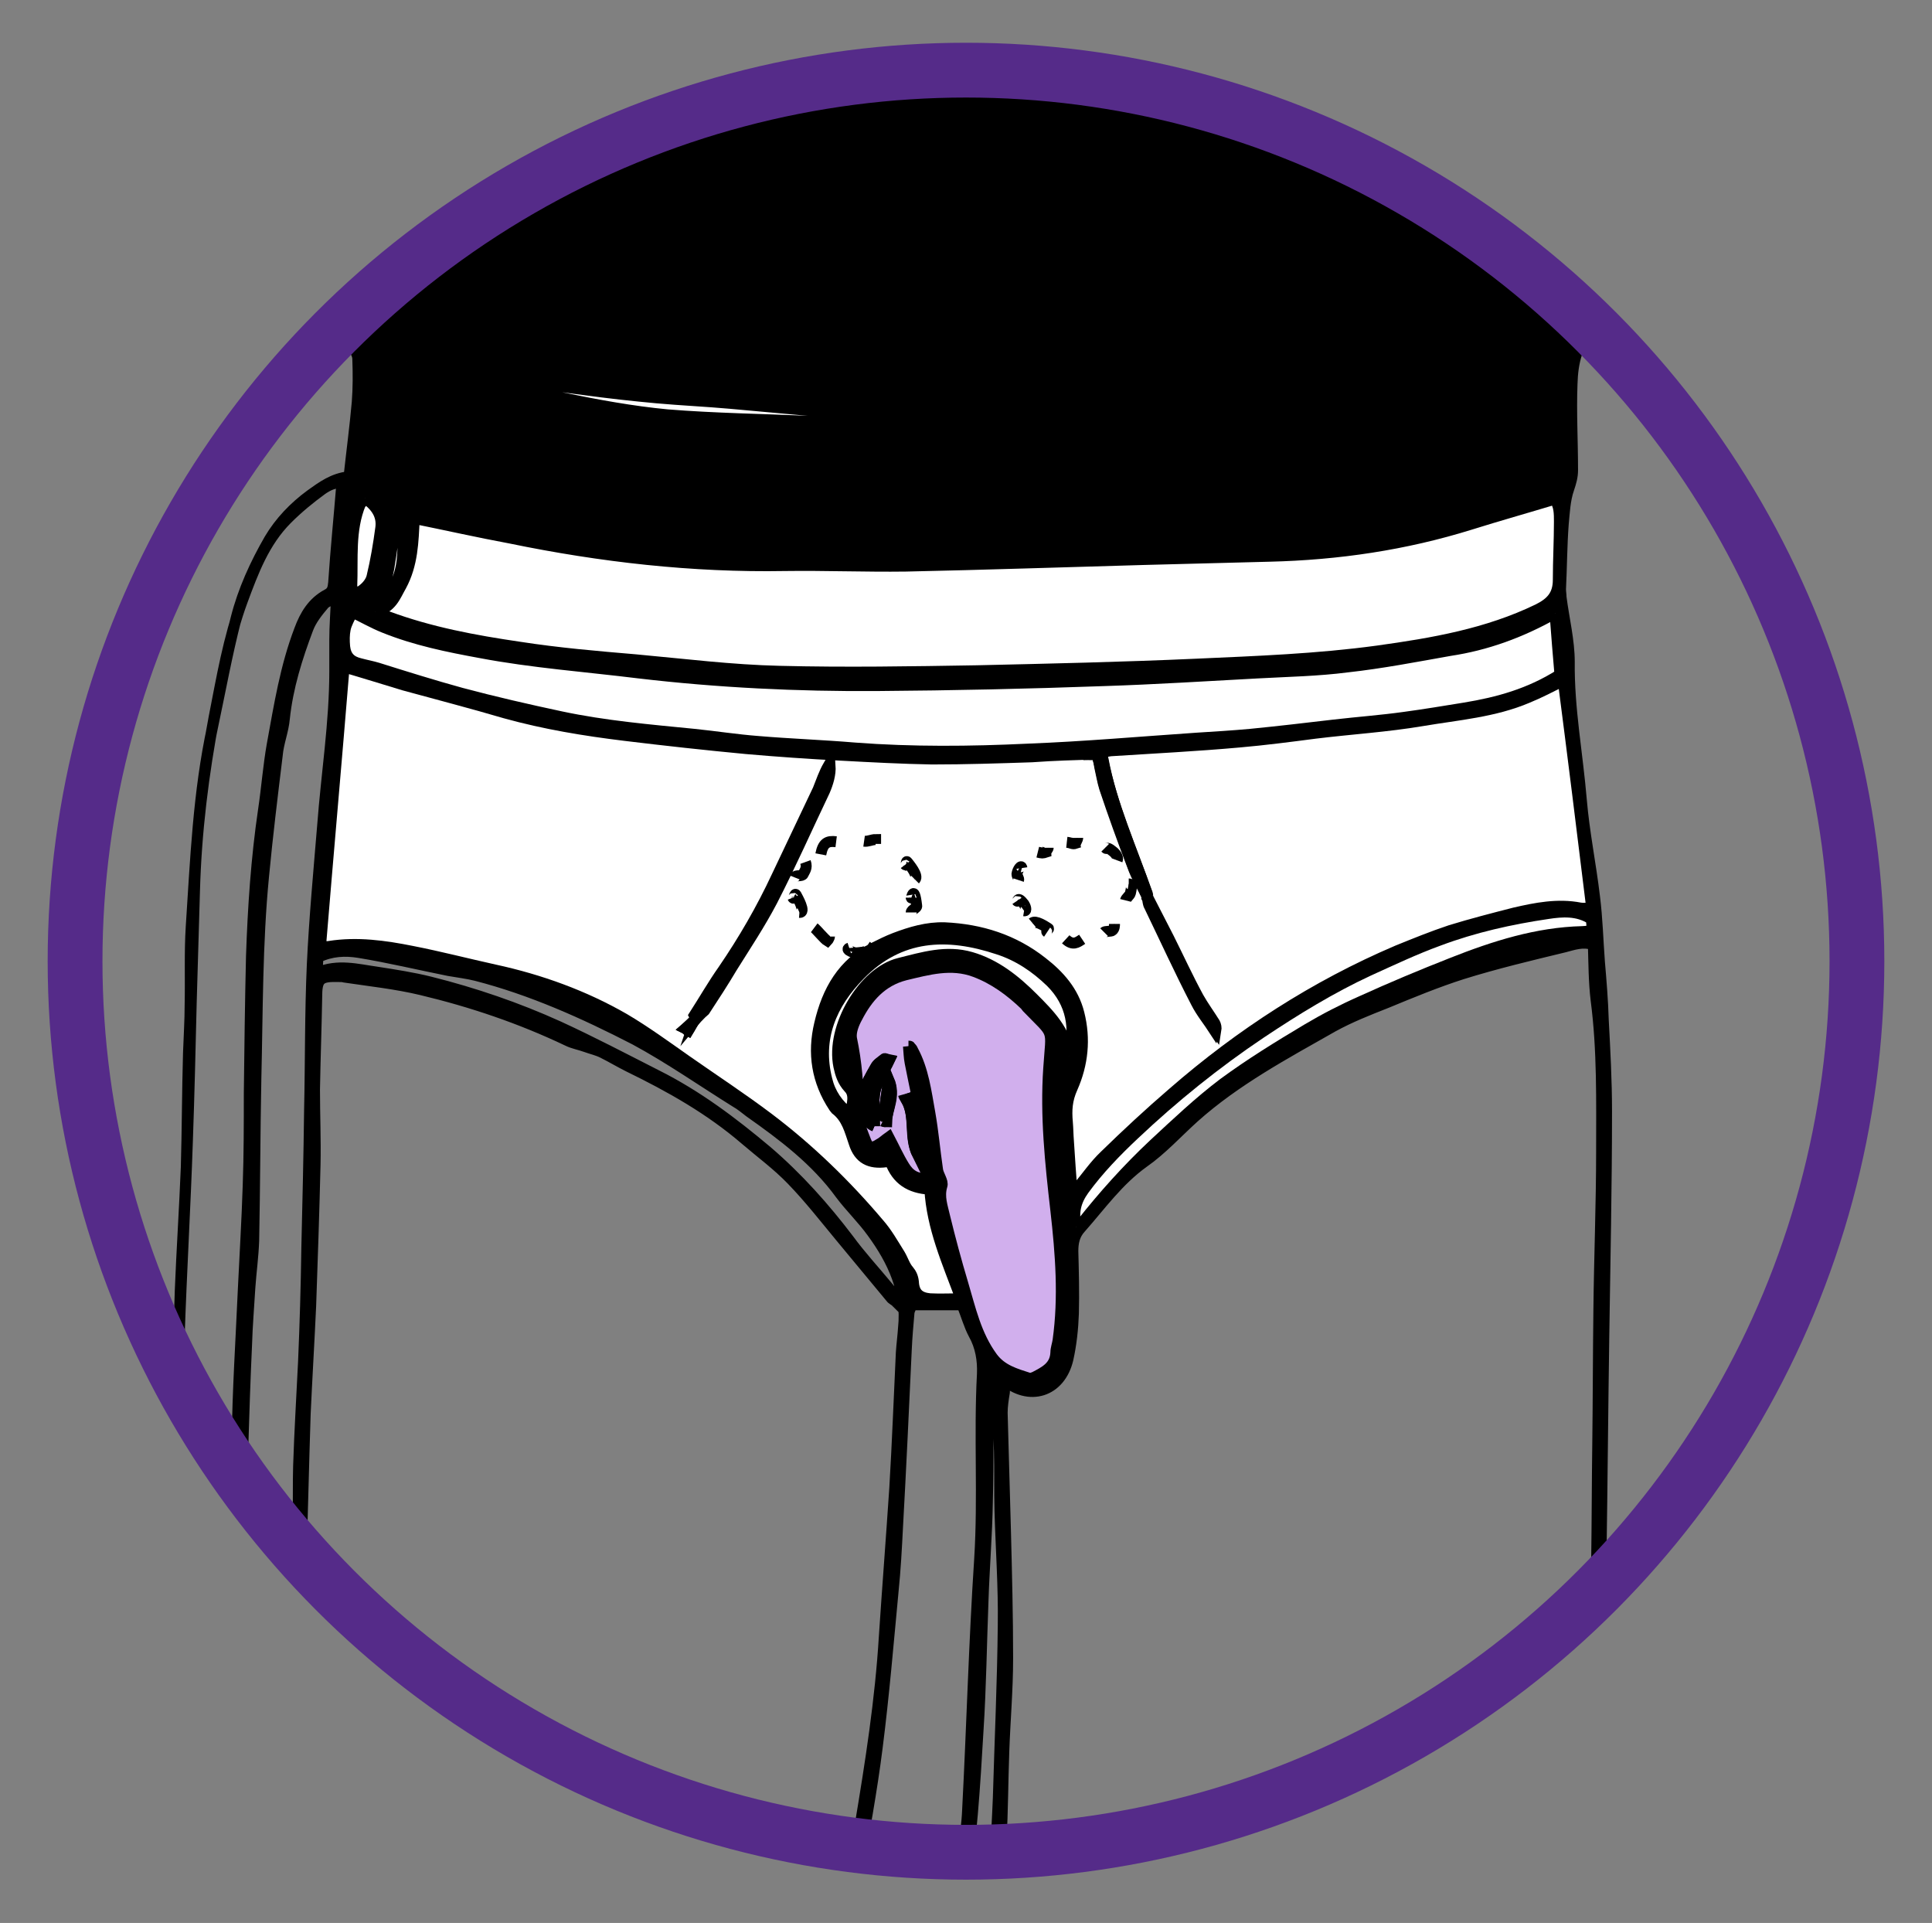 <?xml version="1.0" encoding="utf-8"?>
<!-- Generator: Adobe Illustrator 21.0.0, SVG Export Plug-In . SVG Version: 6.00 Build 0)  -->
<svg version="1.1" id="Calque_1" xmlns="http://www.w3.org/2000/svg" xmlns:xlink="http://www.w3.org/1999/xlink" x="0px" y="0px"
	 viewBox="0 0 352.6 350.9" style="enable-background:new 0 0 352.6 350.9;" xml:space="preserve">
<rect x="0" y="0" width="352.6" height="350.9" fill="#808080" stroke="none"/>
<style type="text/css">
	.st0{clip-path:url(#SVGID_3_);}
	.st1{fill:none;stroke:#000000;stroke-width:2;stroke-miterlimit:10;}
	.st2{stroke:#000000;stroke-width:2;stroke-miterlimit:10;}
	.st3{fill:#FFFFFF;stroke:#000000;stroke-width:2;stroke-miterlimit:10;}
	.st4{fill:#D1AFED;stroke:#000000;stroke-width:2;stroke-miterlimit:10;}
	.st5{fill:none;stroke:#552B89;stroke-width:10;stroke-miterlimit:10;}
</style>
<g>
	<g>
		<defs>
			<circle id="SVGID_2_" cx="176.3" cy="175.4" r="162.6"/>
		</defs>
		<clipPath id="SVGID_3_">
			<use xlink:href="#SVGID_2_"  style="overflow:visible;"/>
		</clipPath>
		<g class="st0">
			<line class="st1" x1="187.5" y1="230.1" x2="188.3" y2="233.2"/>
			<line class="st1" x1="188.7" y1="224.2" x2="190" y2="222.2"/>
			<line class="st1" x1="192.1" y1="221.3" x2="195.5" y2="220.7"/>
			<path class="st2" d="M31.5,300c-1.5,0.4-1.5-0.5-1.4-1.5c0.3-3.7,0.6-7.4,0.8-11.1c0.5-8.8,1.1-17.5,1.4-26.3
				c0.3-8.5,0.3-17.1,0.6-25.6c0.3-7.5,0.8-15,1.1-22.5c0.2-6.9,0.2-13.8,0.4-20.8c0.1-3,0.3-5.9,0.3-8.9c0.1-4.7-0.1-9.5,0.2-14.2
				c0.8-12.2,1.3-24.5,3.9-36.5c1.4-6.6,2.6-13.2,4.3-19.8c1.3-5.1,3.5-9.9,6.1-14.4c1.9-3.2,4.5-5.9,7.5-8.1c2.1-1.5,4.1-3,7-3.3
				c0.5-4.6,1.1-9.1,1.5-13.6c0.2-2.6,0.2-5.2,0.1-7.9c0-0.7-0.4-1.4-0.8-2s-0.9-1.2-1.5-1.7c-3.8-3.1-5.6-7.4-7.3-11.9
				c-1.1-3-2.5-5.9-3.6-8.9c-1.2-3.4-2.3-6.9-2.1-10.6c0-0.7-0.1-1.3-0.2-2c-0.4-3.1-0.6-6.2,0.1-9.3c0.5-2.2,0.7-4.5,1.1-6.8h252.2
				c-0.1,1.4-0.2,2.6-0.3,3.8c-0.6,6-1.2,12.1-1.8,18.1c-1,9.4-3.8,18.1-10.3,25.1c-3,3.2-3.8,6.9-3.9,10.8
				c-0.2,5.2,0.1,10.4,0.1,15.7c0,1.2-0.3,2.2-0.7,3.4c-0.7,2-0.8,4.3-1,6.4c-0.3,4-0.3,7.9-0.5,11.9c0,0.5,0.1,1,0.1,1.5
				c0.5,3.9,1.5,7.9,1.5,11.8c-0.1,8.5,1.5,16.8,2.2,25.2c0.5,5.9,1.7,11.7,2.4,17.6c0.5,3.9,0.6,7.9,0.9,11.9
				c0.3,3.5,0.6,7.1,0.7,10.6c0.3,5.6,0.6,11.1,0.6,16.7c0,13.7-0.3,27.4-0.5,41c-0.2,13.3-0.3,26.5-0.5,39.8c0,0.8-0.1,1.7-0.5,2.6
				c-0.1-0.5-0.3-1-0.3-1.4c0.1-7.2,0.1-14.4,0.2-21.5c0.1-8,0.1-16.1,0.2-24.1c0.1-9.7,0.5-19.4,0.5-29.1c0-9.2,0.2-18.4-1-27.6
				c-0.4-3.3-0.4-6.7-0.5-10.1c-1.9-0.7-3.7,0-5.3,0.4c-6.2,1.5-12.5,3-18.6,4.9c-4.7,1.5-9.3,3.4-13.9,5.3
				c-3.3,1.3-6.6,2.6-9.7,4.3c-8.8,5-17.8,9.8-25.4,16.6c-3.1,2.8-5.9,5.9-9.2,8.2c-4.6,3.3-7.8,7.8-11.5,12
				c-1.1,1.2-1.4,2.6-1.4,4.2c0.1,3.8,0.2,7.6,0.1,11.4c-0.1,2.8-0.4,5.6-1,8.3c-1.4,6-7.1,7.8-11.8,3.7c-0.9-0.8-1.6-1.7-2.6-2.8
				c-0.1,0.7-0.2,1.2-0.2,1.8c0,7.8,0.1,15.5-0.1,23.3c-0.1,6.1-0.6,12.1-0.8,18.2c-0.3,7.8-0.4,15.7-0.9,23.5
				c-0.6,10.2-1.2,20.4-2.9,30.5c-1.3,7.8-2.3,15.7-3.5,23.5c-0.3,2.2-1,4.4-1.5,6.9c4.4,0.8,8.7-0.6,13.1,0.1
				c-0.2-1.8-0.6-3.4-0.7-5.1c-0.3-4.7-0.5-9.4-0.7-14.2c-0.1-2.1-0.1-4.2-0.3-6.3c-0.8-7.7-0.1-15.4,0.2-23
				c0.3-10.5,0.8-21.1,0.9-31.6c0.1-6.9-0.4-13.8-0.6-20.8c-0.1-3.6,0-7.3-0.1-10.9c-0.1-4.3-0.4-8.6-0.6-13.1
				c1.4,0.5,1.6,1.3,1.5,2.4c-0.2,1.2-0.4,2.5-0.4,3.7c0.2,7.2,0.4,14.4,0.6,21.5c0.2,7.8,0.4,15.5,0.4,23.3c0,5.7-0.5,11.3-0.7,17
				c-0.2,5.4-0.2,10.8-0.5,16.2c-0.6,9,0.4,17.9,0.7,26.8c0.2,5,0.2,10,1.4,14.8c0.2,0.8,0,1.6-0.3,2.5c-0.2-0.7-0.4-1.4-0.7-2.2
				c-4.6-0.9-9.2,0.5-14-0.1c-0.5-1.4,0.2-2.8,0.4-4.1c1.3-7.7,2.7-15.5,3.9-23.2c0.7-4.1,1.1-8.2,1.7-12.3c0.3-2.6,0.7-5.2,0.8-7.8
				c0.8-15.3,1.2-30.6,2.2-45.8c0.7-11.2-0.1-22.5,0.5-33.7c0.1-2.5-0.3-5-1.6-7.3c-0.8-1.5-1.3-3.3-2.1-5.3h-9.1
				c-0.1,0.2-0.5,0.8-0.6,1.4c-0.2,2.3-0.4,4.5-0.5,6.8c-0.5,10.8-1,21.6-1.6,32.4c-0.2,3.9-0.4,7.7-0.8,11.6
				c-0.9,9.5-1.7,19.1-2.9,28.5c-1,8-2.5,16-3.9,24c-2,11.2-4,22.4-6,33.6c-0.1,0.6-0.3,1.3-0.5,1.9l-0.5-0.1
				c0.2-1.6,0.4-3.1,0.6-4.6c2.4-13.5,5-27.1,7.2-40.6c1.9-11.4,3.7-22.8,4.4-34.4c0.6-9,1.3-18,1.9-27c0.5-8.3,0.8-16.5,1.2-24.8
				c0.1-1.5,0.3-3,0.4-4.5c0.7-6.6-1.9-12.2-5.7-17.4c-1.8-2.5-4-4.6-5.8-7c-4.5-6.2-10.5-10.7-16.6-15c-0.8-0.6-1.6-1.3-2.5-1.8
				c-6.1-3.8-12.1-8-18.4-11.4c-9.3-4.8-18.9-9.1-29-11.7c-1.6-0.4-3.3-0.6-5-0.9c-5.5-1.1-10.9-2.4-16.4-3.3
				c-2.5-0.4-5-0.3-7.5,0.9c0,0.9-0.1,1.7-0.1,2.8c3.8-1.6,7.3-0.6,10.9-0.1c3.2,0.5,6.5,1,9.7,1.8c8,2,15.9,4.7,23.4,8.1
				c6.1,2.8,12,5.9,17.9,8.9c7.4,3.7,13.9,8.6,20.2,13.9c5.6,4.8,10.5,10.3,14.9,16.1c2.2,3,4.7,5.7,7.1,8.6
				c0.7,0.8,1.3,1.7,1.6,2.8c-0.3-0.3-0.8-0.5-1-0.8c-3.1-3.7-6.1-7.4-9.2-11.1c-2.9-3.5-5.7-7.1-8.9-10.4c-2.6-2.7-5.6-4.9-8.4-7.3
				c-6.5-5.6-13.8-9.7-21.4-13.4c-1.6-0.8-3.1-1.7-4.7-2.5c-1-0.5-2-0.7-3.1-1.1c-1.1-0.4-2.3-0.6-3.3-1.1
				c-8.6-4.1-17.5-7.1-26.7-9.3c-4.6-1.1-9.3-1.6-14-2.3c-0.3-0.1-0.7-0.1-1-0.1c-3.6-0.1-4.1,0.4-4.1,3.9
				c-0.1,5.6-0.3,11.1-0.4,16.7c0,4.6,0.2,9.1,0.1,13.7c-0.2,8.6-0.5,17.2-0.8,25.8c-0.3,6.6-0.7,13.1-1,19.7
				c-0.3,9.2-0.5,18.4-0.8,27.6c-0.3,8.4-0.7,16.9-0.9,25.3c-0.1,4.1,0.2,8.3,0.4,12.4c0.2,4.6,0.2,9.3,0.6,13.9
				c0.3,3.9,1,7.7,1.4,11.6c0.4,3.3,0.5,6.7,0.9,10.1c0.4,3.3,1.2,6.5,1.5,9.7c0.4,3.3,0.1,6.6-0.9,9.9c-0.1-0.2-0.3-0.4-0.2-0.6
				c1-5.4-0.1-10.8-0.8-16.1c-0.5-4-0.9-8.1-1.3-12.1c-0.3-2.9-0.5-5.7-1-8.6c-1.7-11.4-1.4-22.9-1.4-34.4c0-9.9,0.8-19.7,1.2-29.6
				c0.1-3.2,0-6.4,0.1-9.6c0.2-6.3,0.6-12.7,0.9-19c0.3-6.9,0.5-13.8,0.6-20.8c0.2-8.4,0.4-16.7,0.5-25.1c0.2-8.9,0.1-17.7,0.5-26.6
				c0.4-8.5,1.2-17,1.9-25.5c0.7-9.3,2.2-18.6,2.2-28c0-1.9,0-3.8,0-5.8c0-2.4,0.2-4.8,0.3-7.6c-0.8,0.4-1.8,0.6-2.3,1.2
				c-1.1,1.3-2.3,2.8-2.9,4.4c-2,5.3-3.7,10.7-4.3,16.4c-0.2,2.3-1.1,4.4-1.3,6.7c-0.9,7.4-1.8,14.7-2.5,22.1
				c-1.2,12.3-1.1,24.6-1.4,36.9c-0.2,9.9-0.2,19.8-0.4,29.6c-0.1,2.9-0.5,5.7-0.7,8.6c-0.2,3.5-0.5,6.9-0.6,10.4
				c-0.3,6.4-0.5,12.8-0.7,19.2c-0.1,2.2,0,4.4-0.1,6.6c-0.1,6.7-0.2,13.3-0.4,20c-0.1,2.3-0.4,4.6-0.6,6.9c-0.2,0-0.4,0-0.7,0
				c0-0.9-0.1-1.7,0-2.6c0.6-11,0.7-21.9,0.8-32.9c0.1-9,0.7-18,1.1-27.1c0.3-6.4,0.7-12.8,0.9-19.2c0.2-5.6,0.2-11.1,0.2-16.7
				c0.1-8.4,0.2-16.7,0.4-25.1c0.3-8.9,0.9-17.9,2.2-26.7c0.6-4,0.9-8.1,1.6-12c1.3-7.1,2.4-14.1,5-20.9c1-2.7,2.4-5,5-6.4
				c1-0.5,1.1-1.2,1.2-2.2c0.4-6,1-11.9,1.5-18.1c-1.2-0.3-2.6,0.4-3.6,1.1c-2.2,1.6-4.4,3.4-6.4,5.4c-4.2,4.2-6.2,9.6-8.2,15
				c-2.5,6.8-3.7,14-5.1,21.1c-2,10.5-3.3,21-3.6,31.7c-0.2,6.8-0.4,13.7-0.6,20.5c-0.2,8.4-0.4,16.9-0.7,25.3
				c-0.4,11.9-1.1,23.8-1.5,35.7c-0.3,8.2-0.4,16.4-0.7,24.5c-0.4,8.7-1,17.4-1.5,26.1c0,0.2,0,0.3-0.1,0.5
				C30.9,296.9,31,298.5,31.5,300L31.5,300z M63.6,99.4c-1.4,2.3-0.6,4.8-0.4,7.3C63.3,104.2,63.5,101.8,63.6,99.4
				c0-1.6,0-3.2,0-4.9c0.6-1.4,1.3-2.8,1.9-4.2c0.1-0.2-0.5-0.7-1.2-1.6c-0.3,2.3-0.5,4-0.7,5.8L63.6,99.4z M200.2,137.5
				c-3.9,0.1-7.7,0.2-11.6,0.3c-6.1,0.1-12.2,0.4-18.2,0.4c-5.6,0-11.1-0.4-16.7-0.7c-5.7-0.3-11.5-0.7-17.2-1.2
				c-7.4-0.7-14.8-1.5-22.1-2.4c-7.4-0.9-14.7-2.1-21.9-4.1c-6.2-1.7-12.4-3.4-18.5-5.1c-3.6-1-7.2-2.2-10.9-3.3
				c-1.5,17-2.9,33.9-4.3,50.9c0.8,0,1.2,0.2,1.6,0.1c5.1-0.9,10.1-0.1,15.1,0.9s10,2.2,15.1,3.4c8.3,1.9,16.2,4.7,23.6,8.9
				c3.9,2.3,7.6,5,11.3,7.6c5.1,3.5,10.2,6.9,15.1,10.6c7.4,5.6,14.1,12.1,20.1,19.2c1.5,1.7,2.6,3.7,3.8,5.6c0.6,0.9,0.9,2,1.6,2.9
				c0.6,0.7,0.9,1.2,0.9,2.1c0.1,2,1,2.9,3,3.1c1.9,0.2,3.8,0,5.7,0c-2.5-6.6-5.3-12.9-5.7-20c-3.7-0.2-6-1.8-7.2-5
				c-0.3,0-0.6,0-0.8,0c-3,0.4-4.9-0.7-5.8-3.4c-0.8-2.3-1.3-4.6-3.4-6.2c-0.1-0.1-0.2-0.3-0.3-0.4c-3.1-4.7-3.8-9.9-2.6-15.2
				c1.4-6,4.2-11,10-13.9c1.2-0.6,2.4-1.2,3.7-1.7c2.9-1.1,5.9-2,9.1-1.9c6.6,0.3,12.6,2.3,17.8,6.3c3.1,2.4,5.7,5.3,6.7,9.3
				c1.2,4.7,0.7,9.4-1.2,13.6c-1,2.2-1.1,4.1-0.9,6.3c0.1,1.2,0.2,2.4,0.2,3.5c0.2,3.1,0.5,6.2,0.7,9.7c0.5-0.7,0.8-1,1-1.3
				c1.6-2,3.1-4.1,4.9-5.8c4.1-3.9,8.2-7.8,12.5-11.5c12.4-10.6,25.9-19.5,40.9-25.9c3.2-1.4,6.4-2.7,9.7-3.7
				c3.8-1.2,7.8-2.3,11.7-3.2c3.9-1,7.9-1.7,12-0.9c0.6,0.1,1.3,0,2.1,0c-1.8-13.9-3.5-27.6-5.2-41.5c-2.3,1.1-4.4,2.1-6.5,3.1
				c-6.1,2.6-12.8,3.2-19.2,4.2c-6.5,1.1-13.1,1.6-19.6,2.3c-4.6,0.5-9.2,1.2-13.8,1.6c-7.8,0.6-15.7,1-23.5,1.6
				C201.8,137.1,201,137.4,200.2,137.5L200.2,137.5z M68.5,111.6c1.1,0.5,1.7,0.8,2.3,1c7.8,2.9,16,4.4,24.1,5.6
				c7,1,14.1,1.6,21.2,2.3c8.7,0.8,17.5,1.8,26.3,2.1c12,0.3,24,0.1,36-0.1c13.3-0.2,26.7-0.6,40-1.2c11-0.5,22.1-0.9,33.1-2.4
				c10-1.4,20-3.2,29.3-7.6c2.4-1.2,3.7-2.6,3.7-5.4c0-3.5,0.2-7.1,0.2-10.6c0-1.5-0.1-3-0.9-4.1c-5.3,1.6-10.3,3.1-15.4,4.6
				c-11.9,3.7-24.2,5.5-36.6,5.8c-7.7,0.2-15.4,0.4-23.1,0.6c-14.4,0.4-28.9,0.9-43.3,1.2c-7.3,0.2-14.7-0.2-22-0.1
				c-16.9,0.2-33.5-1.7-50.1-5c-5.8-1.2-11.7-2.4-17.6-3.6c-0.2,4.3-0.3,8.5-2.4,12.3C72.1,108.8,71.5,110.9,68.5,111.6
				 M283.8,111.9c-6.4,3.6-12.7,5.8-19.3,6.9c-6.2,1.1-12.5,2.3-18.7,3c-5.4,0.6-10.9,0.8-16.4,1.1c-9.4,0.5-18.7,1.1-28.1,1.4
				c-13.8,0.4-27.5,0.8-41.3,0.9c-14.5,0.1-29-0.6-43.5-2.3c-9.6-1.1-19.3-1.9-28.9-3.7c-6-1.1-11.9-2.3-17.6-4.6
				c-2-0.8-3.9-1.9-5.8-2.8c-0.5,1.1-1.1,2.1-1.3,3.1s-0.2,2.1-0.1,3.2c0.2,1.8,1.1,2.7,2.8,3.1c1.1,0.3,2.1,0.5,3.2,0.8
				c5.1,1.5,10.1,3.2,15.3,4.6c6,1.6,12.1,3,18.2,4.3c8,1.7,16.2,2.4,24.3,3.2c3.9,0.4,7.7,0.9,11.6,1.3c5.9,0.5,11.8,0.7,17.7,1.2
				c10.5,0.9,21.1,0.7,31.6,0.2c10.3-0.4,20.6-1.3,30.8-2c3.3-0.2,6.6-0.4,9.8-0.7c5.1-0.5,10.2-1.2,15.3-1.7
				c4.3-0.5,8.6-0.9,12.8-1.4c3.7-0.5,7.3-1.1,11-1.7c6-0.9,11.8-2.5,17.4-6.1C284.5,119.7,284.2,116,283.8,111.9 M165.8,190.9
				c0.2,0,0.3-0.1,0.5-0.1c0.2,0.2,0.3,0.5,0.5,0.7c1.9,3.6,2.4,7.5,3.1,11.4c0.6,3.4,0.9,6.9,1.4,10.3c0.2,1,1.1,2.2,0.8,3
				c-0.6,2,0.1,3.8,0.5,5.6c1,4.1,2.1,8.2,3.3,12.2c1.4,4.7,2.4,9.5,5.4,13.5c1.7,2.3,4.2,3,6.7,3.8c0.3,0.1,0.7,0,1-0.2
				c1.9-1,3.8-1.9,3.9-4.5c0-0.7,0.3-1.5,0.4-2.2c1.1-7.9,0.5-15.9-0.4-23.7c-1-8.6-1.9-17.2-1.3-26c0.5-7.6,1.2-5.7-4-11.1
				c-0.1-0.1-0.2-0.3-0.3-0.4c-2.7-2.6-5.7-4.8-9.2-6.1c-4.3-1.6-8.5-0.4-12.7,0.6c-4.3,1.1-6.9,4.1-8.8,7.8c-0.6,1.1-1.2,2.6-1,3.8
				c0.9,4.4,1.3,8.8,1.2,13.2c-0.1,1.8,0.7,3.7,1.4,5.5c0.5,1.3,1.2,1.4,2.4,0.6c0.6-0.4,1.2-0.8,1.8-1.3c1,1.9,1.8,3.7,2.8,5.3
				c0.9,1.5,2.2,2.5,4.4,2.2c-0.4-3.5-0.7-7-1.2-10.4c-0.6-3.6-1.4-7.1-2.1-10.7C165.9,193,165.9,192,165.8,190.9 M196.4,223.9
				c0.4-0.3,0.6-0.4,0.8-0.6c4-5.2,8.5-10.1,13.3-14.6c4.1-3.9,8.2-7.8,12.7-11.1c4.9-3.6,10.1-6.7,15.3-9.9
				c3.2-1.9,6.5-3.6,9.9-5.1c5.5-2.4,11-4.8,16.6-7c7.6-3,15.4-5.4,23.7-5.7c1.9,0,1.9-0.2,1.6-2.3c-2.5-1.7-5.3-1.4-7.9-1
				c-6.8,1-13.4,2.5-19.9,4.9c-4.3,1.6-8.6,3.5-12.8,5.5c-6.9,3.2-13.4,7.2-19.7,11.4c-8.2,5.5-15.9,11.8-23.1,18.5
				c-3.3,3.1-6.5,6.4-9.2,10.1C196.2,219.2,195.7,221.2,196.4,223.9 M78,66.5c0,0.1-0.1,0.3-0.1,0.4c0.9,0.3,1.9,0.6,2.8,0.8
				c7.3,1.7,14.6,3.6,21.9,5.1c6.4,1.3,12.8,2.5,19.2,3.1c8.6,0.8,17.4,0.9,26,1.2c0.9,0,1.9,0,2.8,0.1c5.4,0.4,10.8,0.9,16.2,1.1
				c8.9,0.3,17.7,0.2,26.6,0.4c13.4,0.4,26.8,0.3,40.2-1c10.9-1.1,21.8-2.1,32.6-4.5c5.1-1.2,10-2.9,14.8-5c1-0.4,1.9-1.1,2.8-1.6
				c-1,0-1.7,0.4-2.5,0.7c-5.3,1.8-10.5,3.8-15.9,5.1c-4.8,1.2-9.8,1.9-14.7,2.5c-7.3,0.8-14.6,1.3-21.9,1.7
				c-6.2,0.3-12.5,0.4-18.7,0.6c-5.1,0.2-10.1,0.5-15.2,0.7c-4.2,0.1-8.4,0.1-12.7,0c-4.4-0.2-8.8-0.5-13.1-0.8
				c-5.3-0.4-10.6-1-15.9-1.5c-6.6-0.6-13.3-1.3-19.9-1.8c-4.5-0.4-8.9-0.6-13.4-1s-8.9-0.9-13.3-1.5c-6.9-0.9-13.7-1.9-20.5-2.9
				C83.4,67.8,80.7,67.1,78,66.5 M195.1,192.7c1.2-5,0.6-9.6-3.2-13.4c-2.7-2.7-5.9-4.7-9.6-6c-9.3-3.1-18-2.8-25.3,4.7
				c-5.2,5.3-7.9,11.5-6,19.1c0.6,2.4,1.9,4.6,4.2,6.3c0.5-1.8,0.9-3.6-0.2-4.8c-1.2-1.2-1.5-2.5-1.8-3.9c-1.6-7.2,4.4-17.2,11-18.8
				c4.4-1.1,8.6-2.4,13.1-1.1c4.5,1.3,8.1,4.1,11.3,7.4C191.5,185.1,194.5,188.1,195.1,192.7 M66.6,90.9c-0.3,0.5-0.6,0.7-0.7,1
				c-2,4.8-1.5,10-1.6,15c0,1.1,1.1,1.5,2,0.7c0.7-0.6,1.5-1.5,1.7-2.4c0.7-2.9,1.2-5.9,1.6-8.9C69.9,94.1,68.6,92.4,66.6,90.9
				 M72.7,93L72,93.2c-0.2,2.6-0.2,5.2-0.6,7.7c-0.5,3.5-0.6,7.3-5,9c3.1,0.7,4.1,0.3,5.2-2c0.3-0.7,0.6-1.4,0.9-2.1
				c1.4-3.3,0.9-6.8,1.2-10.2C73.8,94.8,73.1,93.9,72.7,93 M74.3,66c0-0.1,0-0.3,0.1-0.4c-0.8-0.2-1.5-0.4-2.3-0.6
				c0,0.2-0.1,0.3-0.1,0.5C72.8,65.6,73.5,65.8,74.3,66"/>
			<path class="st2" d="M291.8,300.7c-0.2,3.4-0.3,6.7-0.7,10.1c-0.7,7-1.4,13.9-2.2,20.9c-0.7,6.5-1.5,13.1-2.3,19.6
				c-0.7,5.9-1.7,11.9-2.3,17.8c-0.2,2,0.3,4.2,0.4,6.2c0.1,1.1,0.2,2.1,0.2,3.2c-0.2,0-0.3,0.1-0.5,0.1c-0.1-0.4-0.4-0.8-0.4-1.2
				c-0.3-2.4-0.6-4.8-0.8-7.2c0-0.3,0.1-0.7,0.1-1c1.8-14.7,3.7-29.3,5.5-44c0.9-7.6,1.6-15.3,2.4-22.9
				C291.3,301.7,291.6,301.2,291.8,300.7L291.8,300.7z"/>
			<path class="st2" d="M31.5,300c0.7-0.1,1.4-0.1,2,0.5c1.9,1.8,3.9,3.4,5.9,5.1c0.9,0.8,2,1.4,3.1,2.2c1.3-2.5-0.2-5.1,1-7.3
				c0.2,2.8,0.6,5.6-0.3,8.6c-2.7-0.8-4.3-2.8-6.1-4.4C35.3,303.1,33.4,301.6,31.5,300L31.5,300"/>
			<path class="st2" d="M291.8,300.7c0-2.4,0-4.8,0-7.3C291.8,295.8,291.8,298.3,291.8,300.7L291.8,300.7"/>
			<path class="st3" d="M200.1,137.6c0.9-0.2,1.7-0.5,2.6-0.6c7.8-0.5,15.7-0.9,23.5-1.6c4.6-0.4,9.2-1,13.8-1.6
				c6.5-0.8,13.1-1.2,19.6-2.3c6.5-1.1,13.1-1.6,19.2-4.2c2.2-0.9,4.3-2,6.5-3.1c1.8,13.9,3.5,27.6,5.2,41.5c-0.8,0-1.5,0.1-2.1,0
				c-4.1-0.8-8.1,0-12,0.9c-3.9,1-7.8,2-11.7,3.2c-3.3,1.1-6.5,2.4-9.7,3.7c-15,6.4-28.6,15.2-40.9,25.9c-4.3,3.7-8.4,7.5-12.5,11.5
				c-1.8,1.7-3.3,3.9-4.9,5.8c-0.2,0.3-0.5,0.6-1,1.3c-0.3-3.5-0.5-6.6-0.7-9.7c-0.1-1.2-0.1-2.4-0.2-3.5c-0.2-2.2-0.1-4.1,0.9-6.3
				c1.9-4.3,2.4-8.9,1.2-13.6c-1-4-3.6-6.9-6.7-9.3c-5.2-4.1-11.2-6-17.8-6.3c-3.2-0.1-6.2,0.8-9.1,1.9c-1.3,0.5-2.5,1.1-3.7,1.7
				c-5.8,2.9-8.6,7.9-10,13.9c-1.3,5.4-0.5,10.5,2.6,15.2c0.1,0.1,0.2,0.3,0.3,0.4c2.1,1.6,2.6,3.9,3.4,6.2c0.9,2.8,2.8,3.8,5.8,3.4
				c0.2,0,0.5,0,0.8,0c1.2,3.2,3.5,4.8,7.2,5c0.4,7,3.2,13.3,5.7,20c-1.9,0-3.8,0.1-5.7,0c-2-0.2-2.9-1.1-3-3.1
				c-0.1-0.9-0.4-1.5-0.9-2.1c-0.7-0.8-1-1.9-1.6-2.9c-1.2-1.9-2.3-3.9-3.8-5.6c-6-7.1-12.7-13.6-20.1-19.2
				c-4.9-3.7-10.1-7.1-15.1-10.6c-3.7-2.6-7.4-5.3-11.3-7.6c-7.3-4.2-15.3-7.1-23.6-8.9c-5-1.1-10-2.4-15.1-3.4
				c-5-1-10-1.7-15.1-0.9c-0.4,0.1-0.8,0-1.6-0.1c1.4-17,2.9-33.8,4.3-50.9c3.7,1.1,7.3,2.2,10.9,3.3c6.2,1.7,12.4,3.3,18.5,5.1
				c7.2,2,14.5,3.2,21.9,4.1c7.4,0.9,14.7,1.7,22.1,2.4c5.7,0.5,11.5,0.9,17.2,1.2c5.6,0.3,11.1,0.6,16.7,0.7
				c6.1,0,12.2-0.2,18.2-0.4C192.4,137.8,196.3,137.7,200.1,137.6c0.3,0.7,0.5,1.5,0.6,2.3c0.3,1.3,0.5,2.6,0.9,3.9
				c1.6,4.8,3.3,9.5,5.1,14.2c0.7,2,1.8,3.8,2.7,5.7c0.1,0.6,0.1,1.2,0.4,1.7c2.8,5.8,5.5,11.7,8.5,17.5c0.9,1.8,2.3,3.5,3.4,5.2
				c0.2-0.6,0.1-1.1-0.2-1.4c-1-1.6-2.1-3-3-4.7c-1.9-3.6-3.6-7.2-5.4-10.8c-1.2-2.5-2.5-4.9-3.8-7.4c0-0.3,0-0.5,0-0.8
				c-2.8-8.2-6.4-16.1-8.1-24.6C201.2,137.6,200.7,137.6,200.1,137.6 M126.7,186.2c0.6-0.6,1.2-1.1,1.6-1.8c1.7-2.6,3.4-5.2,5-7.9
				c2.5-4,5.2-7.9,7.3-12.1c3.4-6.6,6.5-13.4,9.6-20.1c0.7-1.4,1.2-3,1-4.6c-0.8,1.4-1.3,2.9-1.9,4.4c-2.5,5.3-5,10.5-7.5,15.8
				c-2.8,6-6.1,11.7-9.8,17.1c-1.9,2.7-3.5,5.5-5.3,8.3C126.8,185.5,126.8,185.9,126.7,186.2c-0.5,0.5-1.1,1-1.6,1.5
				c0.2,0.1,0.3,0.3,0.5,0.4C126,187.4,126.4,186.8,126.7,186.2"/>
			<path class="st3" d="M68.5,111.6c3-0.7,3.6-2.8,4.7-4.7c2.1-3.9,2.2-8,2.4-12.3c5.9,1.2,11.7,2.5,17.6,3.6
				c16.5,3.4,33.2,5.3,50.1,5c7.3-0.1,14.7,0.2,22,0.1c14.4-0.3,28.9-0.8,43.3-1.2c7.7-0.2,15.4-0.4,23.1-0.6
				c12.5-0.3,24.7-2.1,36.6-5.8c5.1-1.6,10.1-3,15.4-4.6c0.9,1.1,0.9,2.6,0.9,4.1c0,3.5-0.2,7.1-0.2,10.6c0,2.8-1.3,4.2-3.7,5.4
				c-9.3,4.5-19.2,6.2-29.3,7.6c-11,1.5-22,1.9-33.1,2.4c-13.3,0.6-26.7,0.9-40,1.2c-12,0.2-24,0.4-36,0.1
				c-8.8-0.2-17.5-1.3-26.3-2.1c-7.1-0.6-14.1-1.2-21.2-2.3c-8.2-1.2-16.3-2.7-24.1-5.6C70.2,112.4,69.6,112.1,68.5,111.6"/>
			<path class="st3" d="M283.8,111.9c0.3,4.1,0.6,7.7,0.9,11.2c-5.5,3.5-11.3,5.1-17.4,6.1c-3.7,0.6-7.3,1.2-11,1.7
				c-4.3,0.6-8.5,0.9-12.8,1.4c-5.1,0.6-10.2,1.2-15.3,1.7c-3.3,0.3-6.6,0.5-9.8,0.7c-10.3,0.7-20.5,1.6-30.8,2
				c-10.5,0.5-21.1,0.6-31.6-0.2c-5.9-0.5-11.8-0.7-17.7-1.2c-3.9-0.3-7.7-0.9-11.6-1.3c-8.1-0.8-16.3-1.5-24.3-3.2
				c-6.1-1.3-12.2-2.7-18.2-4.3c-5.1-1.4-10.2-3-15.3-4.6c-1-0.3-2.1-0.5-3.2-0.8c-1.7-0.4-2.6-1.3-2.8-3.1
				c-0.1-1.1-0.1-2.2,0.1-3.2c0.2-1,0.8-2,1.3-3.1c1.9,0.9,3.8,2,5.8,2.8c5.7,2.3,11.6,3.5,17.6,4.6c9.5,1.8,19.2,2.5,28.9,3.7
				c14.5,1.7,29,2.4,43.5,2.3c13.8-0.1,27.5-0.4,41.3-0.9c9.4-0.3,18.7-0.9,28.1-1.4c5.5-0.3,11-0.4,16.4-1.1
				c6.3-0.7,12.5-1.9,18.7-3C271.2,117.7,277.4,115.5,283.8,111.9"/>
			<path class="st4" d="M165.8,190.9c0.1,1,0.1,2,0.3,3c0.7,3.6,1.5,7.1,2.1,10.7c0.5,3.4,0.8,6.8,1.2,10.4
				c-2.2,0.3-3.5-0.7-4.4-2.2c-1-1.6-1.8-3.4-2.8-5.3c-0.7,0.5-1.2,1-1.8,1.3c-1.2,0.8-1.9,0.7-2.4-0.6c-0.7-1.8-1.5-3.7-1.4-5.5
				c0.1-4.5-0.3-8.9-1.2-13.2c-0.2-1.2,0.4-2.7,1-3.8c1.9-3.7,4.5-6.7,8.8-7.8c4.2-1,8.4-2.2,12.7-0.6c3.5,1.3,6.5,3.5,9.2,6.1
				c0.1,0.1,0.2,0.3,0.3,0.4c5.2,5.4,4.5,3.5,4,11.1c-0.6,8.7,0.3,17.3,1.3,26c0.9,7.9,1.5,15.8,0.4,23.7c-0.1,0.7-0.4,1.5-0.4,2.2
				c-0.1,2.6-2,3.5-3.9,4.5c-0.3,0.1-0.7,0.3-1,0.2c-2.5-0.8-5-1.5-6.7-3.8c-3-4.1-4-8.8-5.4-13.5c-1.2-4-2.3-8.1-3.3-12.2
				c-0.4-1.8-1.1-3.6-0.5-5.6c0.3-0.8-0.7-2-0.8-3c-0.5-3.4-0.8-6.9-1.4-10.3c-0.7-3.9-1.2-7.9-3.1-11.4c-0.1-0.3-0.3-0.5-0.5-0.7
				C166.1,190.9,166,190.9,165.8,190.9 M159.6,205.5c0-2.3-0.3-4.4,0.1-6.4c0.4-1.9,1.7-3.7,2.6-5.6c-0.5-0.1-0.8-0.3-0.9-0.2
				c-0.6,0.5-1.3,0.9-1.6,1.5c-0.9,1.6-1.9,3.2-2.4,5C156.7,202.2,157.8,204.7,159.6,205.5 M166.1,200.4l-0.7,0.2
				c1.8,3.2,0.4,6.9,2.1,10.1c0-2.4,0-4.8-0.3-7.2C167.1,202.5,166.5,201.5,166.1,200.4 M161.1,204.6c0.2,0,0.5,0.1,0.7,0.1
				c0-2.4,1.6-4.6,0.4-7.6C161.8,200,161.4,202.3,161.1,204.6"/>
			<path class="st3" d="M196.4,223.9c-0.6-2.7-0.1-4.7,1.4-6.8c2.7-3.7,5.9-7,9.2-10.1c7.2-6.8,14.9-13,23.1-18.5
				c6.3-4.2,12.8-8.2,19.7-11.4c4.2-1.9,8.4-3.9,12.8-5.5c6.4-2.4,13.1-3.9,19.9-4.9c2.6-0.4,5.4-0.6,7.9,1c0.3,2.1,0.2,2.2-1.6,2.3
				c-8.3,0.2-16.1,2.7-23.7,5.7c-5.6,2.2-11.1,4.5-16.6,7c-3.4,1.5-6.7,3.2-9.9,5.1c-5.2,3.1-10.4,6.3-15.3,9.9
				c-4.5,3.4-8.6,7.3-12.7,11.1c-4.8,4.5-9.2,9.4-13.3,14.6C197,223.5,196.8,223.6,196.4,223.9"/>
			<path class="st3" d="M78,66.5c2.7,0.6,5.4,1.3,8.1,1.7c6.8,1.1,13.7,2,20.5,2.9c4.4,0.6,8.9,1.1,13.3,1.5c4.5,0.4,8.9,0.6,13.4,1
				c6.6,0.6,13.3,1.2,19.9,1.8c5.3,0.5,10.6,1.1,15.9,1.5c4.4,0.4,8.8,0.7,13.1,0.8c4.2,0.1,8.4,0.1,12.7,0
				c5.1-0.1,10.1-0.5,15.2-0.7c6.2-0.2,12.5-0.2,18.7-0.6c7.3-0.4,14.7-0.9,21.9-1.7c4.9-0.5,9.9-1.2,14.7-2.5
				c5.4-1.4,10.6-3.4,15.9-5.1c0.8-0.3,1.5-0.7,2.5-0.7c-0.9,0.5-1.8,1.2-2.8,1.6c-4.8,2.1-9.7,3.8-14.8,5
				c-10.7,2.4-21.6,3.4-32.6,4.5c-13.4,1.3-26.8,1.4-40.2,1c-8.9-0.3-17.7-0.2-26.6-0.4c-5.4-0.2-10.8-0.7-16.2-1.1
				c-0.9-0.1-1.9-0.1-2.8-0.1c-8.7-0.4-17.4-0.5-26-1.2c-6.4-0.6-12.9-1.8-19.2-3.1c-7.3-1.5-14.6-3.4-21.9-5.1
				c-0.9-0.2-1.9-0.5-2.8-0.8C77.9,66.7,78,66.6,78,66.5"/>
			<path class="st3" d="M195.1,192.7c-0.6-4.6-3.6-7.6-6.6-10.6c-3.2-3.2-6.8-6.1-11.3-7.4c-4.5-1.3-8.7,0-13.1,1.1
				c-6.5,1.6-12.5,11.6-11,18.8c0.3,1.4,0.7,2.7,1.8,3.9c1.2,1.2,0.7,2.9,0.2,4.8c-2.2-1.7-3.6-3.8-4.2-6.3
				c-1.9-7.5,0.8-13.8,6-19.1c7.3-7.5,16-7.8,25.3-4.7c3.7,1.2,6.8,3.3,9.6,6C195.7,183.1,196.3,187.7,195.1,192.7"/>
			<path class="st3" d="M66.6,90.9c2,1.4,3.2,3.1,2.9,5.4c-0.4,3-0.9,6-1.6,8.9c-0.2,0.9-0.9,1.8-1.7,2.4c-0.9,0.8-2,0.4-2-0.7
				c0.2-5-0.4-10.2,1.6-15C66.1,91.7,66.3,91.4,66.6,90.9"/>
			<path class="st3" d="M72.7,93c0.4,0.9,1.1,1.8,1,2.6c-0.3,3.4,0.2,6.9-1.2,10.2c-0.3,0.7-0.5,1.4-0.9,2.1c-1.2,2.3-2.1,2.7-5.2,2
				c4.4-1.7,4.4-5.5,5-9c0.4-2.5,0.4-5.1,0.6-7.7L72.7,93z"/>
			<path class="st3" d="M63.6,94.5c0.2-1.7,0.4-3.4,0.7-5.8c0.6,0.8,1.2,1.3,1.2,1.6C65,91.7,64.3,93.1,63.6,94.5
				C63.7,94.5,63.6,94.5,63.6,94.5"/>
			<path class="st3" d="M63.6,99.4c-0.1,2.4-0.3,4.9-0.4,7.3C63,104.2,62.2,101.7,63.6,99.4L63.6,99.4z"/>
			<path class="st3" d="M74.3,66c-0.8-0.2-1.6-0.4-2.4-0.6c0-0.2,0.1-0.3,0.1-0.5c0.8,0.2,1.5,0.4,2.3,0.6
				C74.4,65.7,74.3,65.8,74.3,66"/>
			<path class="st3" d="M63.6,99.4c0-1.6,0-3.2,0-4.8l0,0C63.6,96.1,63.6,97.7,63.6,99.4L63.6,99.4"/>
			<path class="st2" d="M126.8,186.2c0.1-0.3,0-0.7,0.2-0.9c1.7-2.8,3.4-5.6,5.3-8.3c3.7-5.4,7-11.1,9.8-17.1
				c2.4-5.3,5-10.5,7.5-15.8c0.7-1.4,1.1-3,1.9-4.4c0.1,1.6-0.4,3.2-1,4.6c-3.2,6.7-6.2,13.5-9.6,20.1c-2.2,4.2-4.8,8.1-7.3,12.1
				c-1.6,2.7-3.3,5.3-5,7.9C127.9,185,127.3,185.6,126.8,186.2L126.8,186.2z"/>
			<path class="st2" d="M209.5,163.8c-0.9-1.9-2-3.8-2.7-5.7c-1.8-4.7-3.4-9.5-5.1-14.2c-0.4-1.3-0.6-2.6-0.9-3.9
				c-0.2-0.8-0.4-1.6-0.6-2.4l-0.1,0.1c0.6,0,1.1,0,1.2,0.8c1.6,8.6,5.2,16.5,8.1,24.6C209.5,163.3,209.4,163.6,209.5,163.8
				L209.5,163.8z"/>
			<path class="st2" d="M209.5,163.8c1.3,2.5,2.5,4.9,3.8,7.4c1.8,3.6,3.5,7.3,5.4,10.8c0.9,1.6,2,3.1,3,4.7
				c0.2,0.4,0.3,0.8,0.2,1.4c-1.2-1.7-2.5-3.4-3.4-5.2c-2.9-5.8-5.7-11.6-8.5-17.5C209.6,165,209.6,164.4,209.5,163.8L209.5,163.8"
				/>
			<path class="st2" d="M126.7,186.2c-0.4,0.6-0.7,1.3-1.1,1.9c-0.2-0.1-0.3-0.3-0.5-0.4C125.7,187.2,126.2,186.7,126.7,186.2
				L126.7,186.2z"/>
			<path class="st2" d="M159.6,205.5c-1.8-0.8-2.9-3.3-2.2-5.8c0.5-1.7,1.5-3.4,2.4-5c0.3-0.6,1-1,1.6-1.5c0.1-0.1,0.4,0.1,0.9,0.2
				c-0.9,1.9-2.1,3.7-2.6,5.6C159.3,201.1,159.6,203.2,159.6,205.5"/>
			<path class="st2" d="M166.1,200.4c0.4,1.1,1,2.1,1.1,3.2c0.3,2.4,0.4,4.8,0.3,7.2c-1.6-3.2-0.3-7-2.1-10.1L166.1,200.4z"/>
			<path class="st2" d="M161.1,204.6c0.3-2.3,0.7-4.7,1.1-7.6c1.3,3-0.3,5.3-0.4,7.6C161.6,204.7,161.3,204.7,161.1,204.6"/>
			<path class="st2" d="M191.1,170.1c-0.3-0.2,0.5-0.6,0.2-0.7c-0.6-0.4-2.3-1.5-2.9-1"/>
			<path class="st2" d="M165.2,157.8c0.3,0.4,0.1-0.9,0.4-0.5c0.3,0.4,2.1,2.5,1.4,3.2"/>
			<path class="st2" d="M166.3,163.8c0,0.5,0.5-2.8,1,1.5c0.1,0.4-1,0.7-1,1.2"/>
			<path class="st2" d="M144.7,163.8c0.2,0.5,0.3-1,0.6-0.5c0.2,0.4,1.9,3.3,0.6,3.2"/>
			<path class="st2" d="M155,173c-0.9,0.3,1.1,1,1.6,1c0.5-0.1,2.7-0.6,1.6-1.3"/>
			<path class="st2" d="M194.5,171.4c1.3,1.2,2.1,0.6,3,0"/>
			<path class="st2" d="M205.4,164.3c0.1-0.4,0.8-0.9,0.9-1.3c0.1-0.6,0.5-1.7-0.3-1.7"/>
			<path class="st2" d="M147,157.3c0.4,1.1-0.2,1.7-0.4,2.2s-1.4,0.1-1.6,0.6"/>
			<path class="st2" d="M203.9,157c0.3-0.8-0.7-1.6-1-1.8c-1-0.8-0.8-0.1-1.2-0.5"/>
			<path class="st2" d="M186.5,158.4c-0.1-0.7-0.8,0.3-0.9,1.1c0,0.4,0.4,0.8,0.3,1.1"/>
			<path class="st2" d="M152.6,153.6c-1.6-0.2-2.4,0.2-2.8,2.3"/>
			<path class="st2" d="M201.5,170.1c0.2-0.2,1.3-0.1,1.5-0.3c0.4-0.3,0.4-0.9,0.4-1.2"/>
			<path class="st2" d="M186.9,166.2c0.6,0.1,0.2-0.9,0-1.2c-1.3-1.7-1.1-0.3-1.3-0.6"/>
			<path class="st2" d="M148.6,169.3c0.4,0.3,1.9,2.1,2.4,2.4c0.1-0.1,0.4-0.7,0.4-0.8"/>
			<path class="st2" d="M159.8,154c0-0.1,0-0.7,0-0.8c-0.7,0-1.4,0.4-2.1,0.3"/>
			<path class="st2" d="M196.7,152.9c0,0.2-0.4,0.9-0.4,1c-0.6,0.2-0.7-0.1-1.6-0.2"/>
			<path class="st2" d="M191.3,154.7c0,0.2-0.4,0.6-0.4,0.8c-0.6,0.2-0.7,0.2-1.5,0"/>
		</g>
	</g>
	<g>
		<circle id="SVGID_1_" class="st5" cx="176.3" cy="175.4" r="162.6"/>
	</g>
</g>
</svg>
